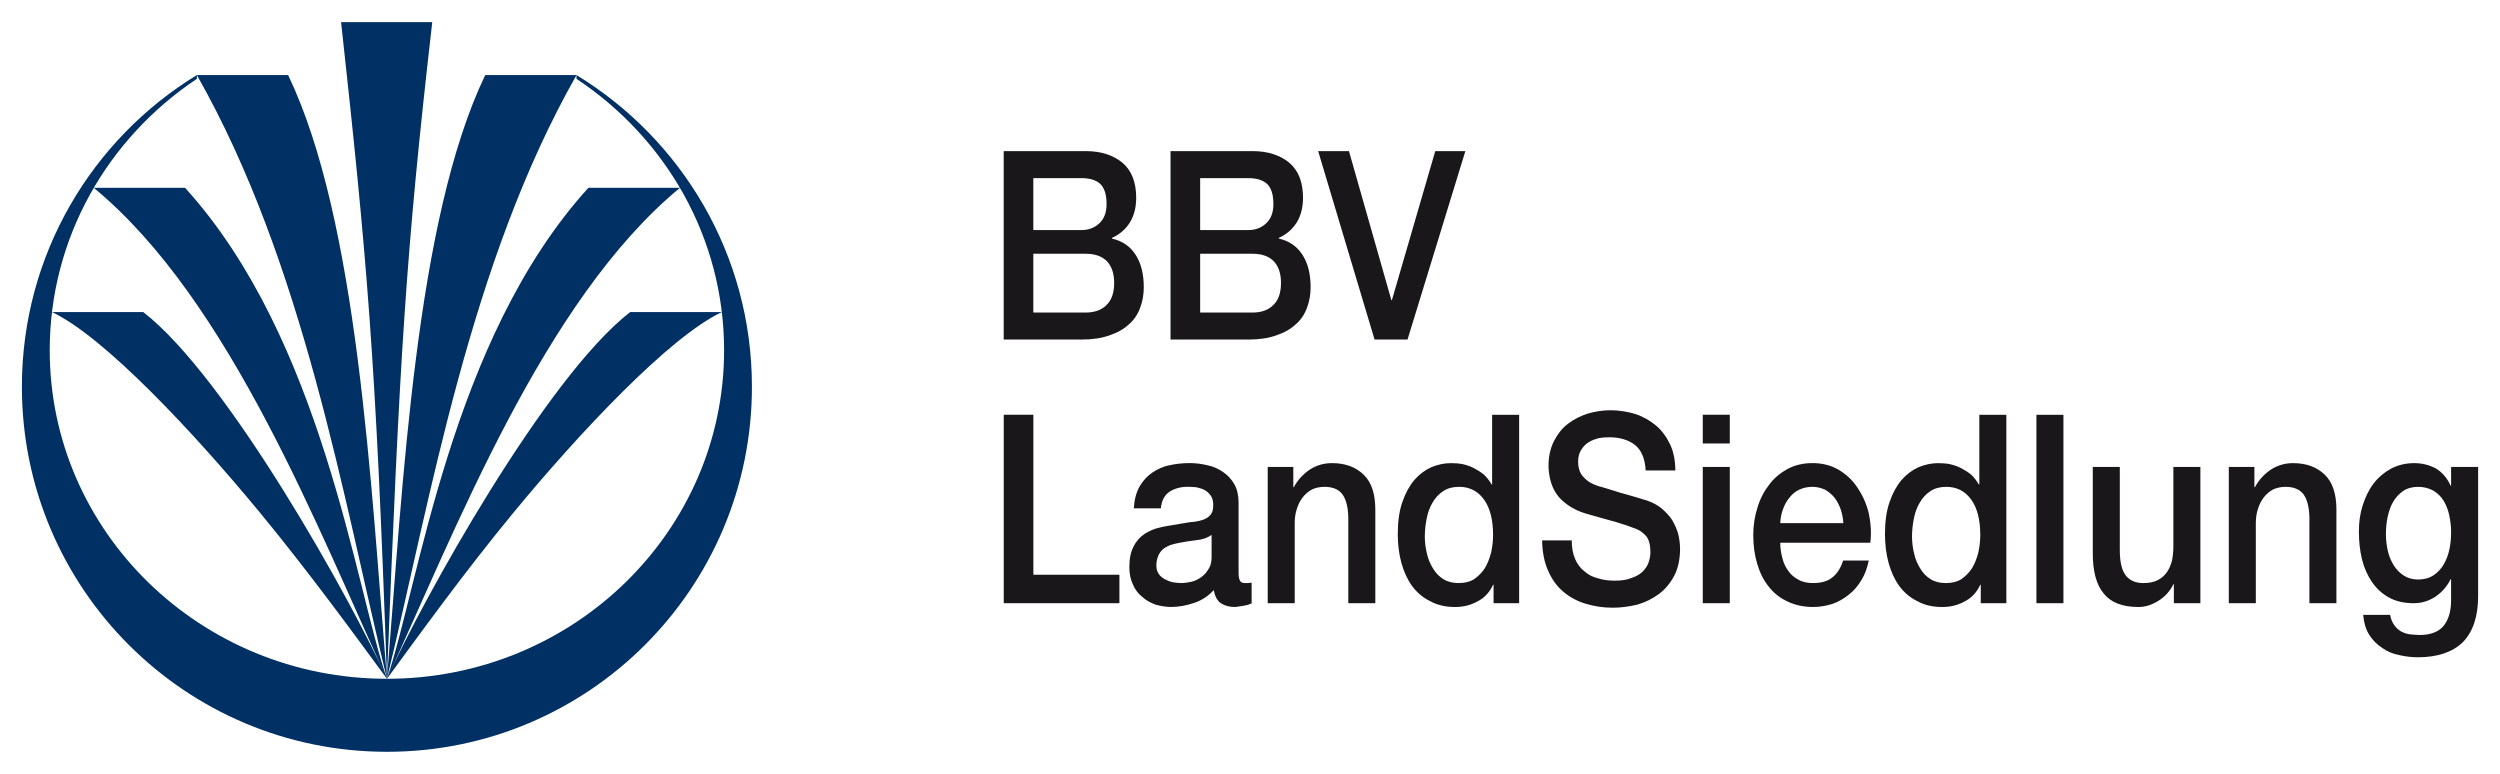 <?xml version="1.0" encoding="UTF-8" standalone="no"?>
<!DOCTYPE svg PUBLIC "-//W3C//DTD SVG 1.1//EN" "http://www.w3.org/Graphics/SVG/1.1/DTD/svg11.dtd">
<!-- Created with Inkscape (http://www.inkscape.org/) by Marsupilami -->
<svg
   xmlns:svg="http://www.w3.org/2000/svg"
   xmlns="http://www.w3.org/2000/svg"
   version="1.1"
   width="1024"
   height="317"
   viewBox="-2.255 -2.255 257.492 79.66"
   id="svg23699">
  <defs
     id="defs23701" />
  <path
     d="m 58.345,17.065 9.434,0 C 53.706,28.662 44.58,52.588 37.598,67.632 40.845,58.247 44.155,32.671 58.345,17.065 m 4.307,12.798 c 2.1,0 6.987,0 9.443,0 C 66.724,32.378 57.417,42.29 50.63,50.518 45.605,56.611 41.011,62.983 37.598,67.632 41.172,59.673 53.955,36.587 62.651,29.863 M 47.72,5.454 l 9.404,0 C 46.108,24.829 42.105,49.058 37.598,67.632 39.253,47.593 40.542,20.41 47.72,5.454 m -30.913,11.611 -9.404,0 C 21.484,28.662 30.615,52.588 37.598,67.632 34.341,58.247 30.986,32.671 16.807,17.065 M 12.5,29.863 c -2.1,0 -6.948,0 -9.399,0 5.361,2.515 14.634,12.427 21.416,20.654 5.024,6.094 9.663,12.466 13.081,17.114 C 34.019,59.673 21.191,36.587 12.5,29.863 M 42.266,0 C 39.517,24.023 38.926,34.292 37.598,67.632 36.46,34.292 35.493,23.96 32.876,0 l 9.39,0 z m 0,0 m -14.844,5.454 -9.399,0 C 29.033,24.829 33.086,49.058 37.598,67.632 35.938,47.593 34.6,20.41 27.422,5.454 m 29.702,0 0,0.386 c 9.17,6.094 15.2,16.328 15.2,27.954 0,18.691 -15.552,33.838 -34.727,33.838 -19.185,0 -34.731,-15.146 -34.731,-33.838 0,-11.606 6.006,-21.855 15.156,-27.954 l 0,-0.391 C 7.212,12.056 0,23.96 0,37.554 c 0,20.767 16.831,37.598 37.598,37.598 20.762,0 37.593,-16.831 37.593,-37.598 0,-13.608 -7.236,-25.498 -18.066,-32.1"
     id="path14120"
     style="fill:#003064;fill-opacity:1;fill-rule:nonzero;stroke:none" />
  <path
     d="m 252.983,59.116 c 0,2.124 -0.537,3.687 -1.587,4.761 -1.074,1.025 -2.612,1.538 -4.614,1.538 -0.635,0 -1.27,-0.073 -1.904,-0.22 -0.659,-0.122 -1.245,-0.366 -1.758,-0.732 -0.537,-0.342 -0.977,-0.781 -1.343,-1.343 -0.366,-0.586 -0.562,-1.27 -0.635,-2.075 l 2.783,0 c 0.073,0.439 0.22,0.781 0.415,1.05 0.195,0.293 0.439,0.488 0.708,0.659 0.269,0.146 0.562,0.244 0.879,0.293 0.317,0.024 0.659,0.073 1.025,0.073 1.123,0 1.953,-0.317 2.466,-0.928 0.513,-0.635 0.781,-1.489 0.781,-2.661 l 0,-2.148 -0.049,0 c -0.391,0.781 -0.928,1.367 -1.587,1.807 -0.684,0.439 -1.416,0.659 -2.197,0.659 -1.001,0 -1.855,-0.195 -2.563,-0.586 -0.708,-0.391 -1.294,-0.928 -1.758,-1.611 -0.464,-0.684 -0.806,-1.44 -1.025,-2.344 -0.22,-0.903 -0.317,-1.855 -0.317,-2.856 0,-0.952 0.122,-1.831 0.391,-2.686 0.269,-0.83 0.635,-1.611 1.123,-2.246 0.488,-0.635 1.099,-1.147 1.807,-1.538 0.708,-0.366 1.489,-0.562 2.393,-0.562 0.806,0 1.538,0.195 2.197,0.537 0.659,0.391 1.172,0.977 1.538,1.782 l 0.049,0 0,-1.929 2.783,0 0,13.306 z m -6.177,-1.709 c 0.61,0 1.147,-0.146 1.587,-0.439 0.415,-0.269 0.781,-0.659 1.05,-1.123 0.269,-0.464 0.464,-0.977 0.586,-1.562 0.122,-0.586 0.171,-1.172 0.171,-1.782 0,-0.586 -0.073,-1.147 -0.195,-1.733 -0.122,-0.562 -0.317,-1.05 -0.586,-1.489 -0.269,-0.439 -0.635,-0.781 -1.05,-1.025 -0.439,-0.244 -0.952,-0.391 -1.562,-0.391 -0.61,0 -1.147,0.146 -1.562,0.439 -0.415,0.293 -0.757,0.659 -1.025,1.123 -0.269,0.464 -0.439,1.001 -0.562,1.562 -0.122,0.61 -0.171,1.196 -0.171,1.782 0,0.562 0.073,1.123 0.195,1.685 0.122,0.562 0.342,1.05 0.61,1.489 0.269,0.439 0.61,0.781 1.025,1.05 0.415,0.269 0.903,0.415 1.489,0.415 z m 0,0 m -19.502,-11.597 2.637,0 0,2.051 0.049,0.049 c 0.415,-0.781 0.977,-1.367 1.66,-1.831 0.684,-0.439 1.44,-0.659 2.271,-0.659 1.392,0 2.466,0.415 3.271,1.196 0.806,0.781 1.196,1.978 1.196,3.589 l 0,9.644 -2.783,0 0,-8.838 c -0.024,-1.099 -0.244,-1.904 -0.635,-2.417 -0.391,-0.488 -1.001,-0.732 -1.831,-0.732 -0.464,0 -0.903,0.098 -1.27,0.269 -0.366,0.195 -0.684,0.464 -0.952,0.806 -0.269,0.342 -0.464,0.732 -0.61,1.196 -0.146,0.439 -0.22,0.903 -0.22,1.44 l 0,8.276 -2.783,0 0,-14.038 z m 0,0 m -2.925,14.038 -2.734,0 0,-1.953 -0.049,0 c -0.342,0.708 -0.855,1.27 -1.514,1.685 -0.684,0.439 -1.367,0.659 -2.075,0.659 -1.66,0 -2.856,-0.464 -3.589,-1.392 -0.757,-0.903 -1.123,-2.295 -1.123,-4.126 l 0,-8.911 2.783,0 0,8.594 c 0,1.221 0.22,2.1 0.635,2.612 0.415,0.513 1.025,0.757 1.782,0.757 0.586,0 1.074,-0.098 1.465,-0.293 0.391,-0.195 0.708,-0.464 0.952,-0.806 0.244,-0.342 0.415,-0.732 0.537,-1.196 0.098,-0.464 0.146,-0.977 0.146,-1.538 l 0,-8.13 2.783,0 0,14.038 z m 0,0 m -16.89,-19.409 2.783,0 0,19.409 -2.783,0 0,-19.409 z m 0,0 m -3.096,19.409 -2.637,0 0,-1.904 -0.049,0 c -0.366,0.806 -0.928,1.392 -1.636,1.733 -0.708,0.391 -1.465,0.562 -2.271,0.562 -1.001,0 -1.855,-0.195 -2.588,-0.61 -0.757,-0.366 -1.367,-0.903 -1.855,-1.562 -0.488,-0.684 -0.854,-1.489 -1.099,-2.393 -0.244,-0.903 -0.366,-1.88 -0.366,-2.954 0,-1.27 0.146,-2.344 0.464,-3.271 0.317,-0.928 0.732,-1.685 1.245,-2.295 0.513,-0.586 1.099,-1.025 1.758,-1.318 0.659,-0.269 1.318,-0.415 2.002,-0.415 0.391,0 0.781,0.024 1.196,0.098 0.415,0.098 0.806,0.22 1.172,0.415 0.366,0.195 0.732,0.415 1.05,0.684 0.317,0.293 0.562,0.635 0.781,1.001 l 0.049,0 0,-7.178 2.783,0 0,19.409 z m -9.717,-6.885 c 0,0.61 0.073,1.196 0.22,1.782 0.122,0.562 0.342,1.074 0.635,1.538 0.269,0.464 0.635,0.83 1.074,1.099 0.439,0.269 0.952,0.391 1.562,0.391 0.61,0 1.147,-0.122 1.611,-0.415 0.439,-0.317 0.806,-0.684 1.099,-1.147 0.269,-0.464 0.488,-1.001 0.635,-1.611 0.122,-0.562 0.195,-1.172 0.195,-1.782 0,-1.562 -0.317,-2.783 -0.928,-3.638 -0.635,-0.879 -1.489,-1.318 -2.563,-1.318 -0.659,0 -1.196,0.146 -1.636,0.439 -0.464,0.293 -0.83,0.708 -1.099,1.172 -0.293,0.488 -0.488,1.025 -0.61,1.636 -0.122,0.61 -0.195,1.245 -0.195,1.855 z m 0,0 m -7.075,-1.367 c -0.024,-0.488 -0.122,-0.952 -0.269,-1.416 -0.171,-0.464 -0.366,-0.854 -0.635,-1.196 -0.269,-0.342 -0.61,-0.61 -0.977,-0.83 -0.391,-0.171 -0.83,-0.293 -1.294,-0.293 -0.488,0 -0.928,0.098 -1.318,0.269 -0.415,0.195 -0.757,0.464 -1.025,0.806 -0.293,0.342 -0.513,0.732 -0.684,1.196 -0.171,0.439 -0.269,0.928 -0.293,1.465 l 6.494,0 z m -6.494,2.026 c 0,0.537 0.073,1.074 0.22,1.587 0.122,0.513 0.342,0.952 0.61,1.318 0.269,0.391 0.635,0.684 1.05,0.903 0.415,0.244 0.928,0.342 1.514,0.342 0.806,0 1.465,-0.171 1.978,-0.586 0.488,-0.391 0.854,-0.952 1.099,-1.733 l 2.637,0 c -0.146,0.757 -0.391,1.44 -0.757,2.026 -0.366,0.61 -0.781,1.099 -1.294,1.489 -0.513,0.415 -1.074,0.732 -1.685,0.952 -0.635,0.195 -1.294,0.317 -1.978,0.317 -1.001,0 -1.88,-0.195 -2.637,-0.562 -0.757,-0.342 -1.416,-0.854 -1.929,-1.514 -0.537,-0.659 -0.928,-1.44 -1.196,-2.344 -0.269,-0.879 -0.415,-1.904 -0.415,-2.979 0,-1.001 0.146,-1.953 0.439,-2.856 0.269,-0.903 0.684,-1.685 1.221,-2.368 0.513,-0.684 1.147,-1.196 1.904,-1.611 0.757,-0.391 1.587,-0.586 2.539,-0.586 1.001,0 1.88,0.22 2.686,0.684 0.781,0.464 1.44,1.074 1.953,1.855 0.513,0.757 0.903,1.611 1.147,2.588 0.22,1.025 0.293,2.026 0.171,3.076 l -9.277,0 z m 0,0 m -7.983,-13.184 2.783,0 0,2.954 -2.783,0 0,-2.954 z m 0,5.371 2.783,0 0,14.038 -2.783,0 0,-14.038 z m 0,0 m -13.496,7.568 c 0,0.732 0.122,1.392 0.342,1.904 0.22,0.513 0.537,0.952 0.952,1.27 0.415,0.366 0.879,0.61 1.416,0.732 0.513,0.171 1.099,0.244 1.709,0.244 0.659,0 1.245,-0.073 1.709,-0.269 0.464,-0.146 0.855,-0.366 1.147,-0.635 0.293,-0.293 0.513,-0.61 0.635,-0.952 0.122,-0.366 0.195,-0.708 0.195,-1.074 0,-0.732 -0.146,-1.294 -0.439,-1.66 -0.317,-0.342 -0.635,-0.586 -1.001,-0.732 -0.61,-0.244 -1.343,-0.488 -2.148,-0.732 -0.83,-0.22 -1.855,-0.513 -3.052,-0.854 -0.757,-0.22 -1.367,-0.537 -1.855,-0.879 -0.513,-0.366 -0.903,-0.732 -1.196,-1.172 -0.293,-0.439 -0.488,-0.903 -0.61,-1.392 -0.122,-0.488 -0.195,-0.977 -0.195,-1.489 0,-0.977 0.195,-1.807 0.562,-2.539 0.366,-0.708 0.83,-1.318 1.44,-1.782 0.61,-0.464 1.294,-0.806 2.051,-1.05 0.757,-0.22 1.538,-0.342 2.319,-0.342 0.903,0 1.782,0.146 2.588,0.391 0.806,0.269 1.514,0.684 2.124,1.196 0.61,0.513 1.074,1.172 1.44,1.929 0.366,0.781 0.537,1.685 0.537,2.686 l -3.052,0 c -0.073,-1.245 -0.464,-2.148 -1.147,-2.661 -0.684,-0.513 -1.562,-0.757 -2.612,-0.757 -0.366,0 -0.732,0.024 -1.099,0.098 -0.366,0.098 -0.708,0.22 -1.025,0.415 -0.317,0.195 -0.562,0.464 -0.757,0.781 -0.22,0.342 -0.317,0.732 -0.317,1.221 0,0.684 0.195,1.245 0.586,1.611 0.366,0.415 0.879,0.708 1.489,0.903 0.073,0.024 0.317,0.073 0.781,0.22 0.439,0.122 0.928,0.293 1.489,0.464 0.562,0.146 1.099,0.317 1.636,0.464 0.513,0.146 0.903,0.269 1.123,0.342 0.562,0.195 1.074,0.464 1.489,0.806 0.415,0.366 0.781,0.732 1.074,1.172 0.269,0.464 0.488,0.928 0.635,1.44 0.122,0.513 0.195,1.001 0.195,1.538 0,1.074 -0.195,2.002 -0.586,2.759 -0.415,0.781 -0.928,1.416 -1.587,1.904 -0.659,0.488 -1.392,0.854 -2.222,1.099 -0.83,0.195 -1.685,0.317 -2.539,0.317 -1.001,0 -1.929,-0.146 -2.808,-0.415 -0.879,-0.269 -1.636,-0.684 -2.295,-1.245 -0.659,-0.562 -1.172,-1.27 -1.562,-2.173 -0.391,-0.879 -0.586,-1.904 -0.61,-3.101 l 3.052,0 z m 0,0 m -5.415,6.47 -2.637,0 0,-1.904 -0.049,0 c -0.366,0.806 -0.928,1.392 -1.636,1.733 -0.708,0.391 -1.465,0.562 -2.271,0.562 -1.001,0 -1.855,-0.195 -2.588,-0.61 -0.757,-0.366 -1.367,-0.903 -1.855,-1.562 -0.488,-0.684 -0.854,-1.489 -1.099,-2.393 -0.244,-0.903 -0.366,-1.88 -0.366,-2.954 0,-1.27 0.146,-2.344 0.464,-3.271 0.317,-0.928 0.732,-1.685 1.245,-2.295 0.513,-0.586 1.099,-1.025 1.758,-1.318 0.659,-0.269 1.318,-0.415 2.002,-0.415 0.391,0 0.781,0.024 1.196,0.098 0.415,0.098 0.806,0.22 1.172,0.415 0.366,0.195 0.732,0.415 1.05,0.684 0.317,0.293 0.562,0.635 0.781,1.001 l 0.049,0 0,-7.178 2.783,0 0,19.409 z m -9.717,-6.885 c 0,0.61 0.073,1.196 0.22,1.782 0.122,0.562 0.342,1.074 0.635,1.538 0.269,0.464 0.635,0.83 1.074,1.099 0.439,0.269 0.952,0.391 1.562,0.391 0.61,0 1.147,-0.122 1.611,-0.415 0.439,-0.317 0.806,-0.684 1.099,-1.147 0.269,-0.464 0.488,-1.001 0.635,-1.611 0.122,-0.562 0.195,-1.172 0.195,-1.782 0,-1.562 -0.317,-2.783 -0.928,-3.638 -0.635,-0.879 -1.489,-1.318 -2.563,-1.318 -0.659,0 -1.196,0.146 -1.636,0.439 -0.464,0.293 -0.83,0.708 -1.099,1.172 -0.293,0.488 -0.488,1.025 -0.61,1.636 -0.122,0.61 -0.195,1.245 -0.195,1.855 z m 0,0 m -16.182,-7.153 2.637,0 0,2.051 0.049,0.049 c 0.415,-0.781 0.977,-1.367 1.66,-1.831 0.684,-0.439 1.44,-0.659 2.271,-0.659 1.392,0 2.466,0.415 3.271,1.196 0.806,0.781 1.196,1.978 1.196,3.589 l 0,9.644 -2.783,0 0,-8.838 c -0.024,-1.099 -0.244,-1.904 -0.635,-2.417 -0.391,-0.488 -1.001,-0.732 -1.831,-0.732 -0.464,0 -0.903,0.098 -1.27,0.269 -0.366,0.195 -0.684,0.464 -0.952,0.806 -0.269,0.342 -0.464,0.732 -0.61,1.196 -0.146,0.439 -0.22,0.903 -0.22,1.44 l 0,8.276 -2.783,0 0,-14.038 z m 0,0 m -2.998,10.913 c 0,0.391 0.049,0.659 0.146,0.806 0.073,0.171 0.244,0.244 0.513,0.244 0.073,0 0.171,0 0.293,0 0.122,0 0.244,-0.024 0.391,-0.049 l 0,2.148 c -0.098,0.024 -0.22,0.073 -0.366,0.146 -0.171,0.024 -0.317,0.073 -0.488,0.098 -0.171,0.024 -0.317,0.049 -0.488,0.073 -0.171,0.049 -0.293,0.049 -0.415,0.049 -0.562,0 -1.05,-0.146 -1.416,-0.391 -0.366,-0.244 -0.61,-0.708 -0.732,-1.343 -0.562,0.61 -1.221,1.05 -2.026,1.318 -0.806,0.269 -1.587,0.415 -2.344,0.415 -0.562,0 -1.123,-0.098 -1.636,-0.244 -0.513,-0.195 -0.977,-0.439 -1.367,-0.806 -0.415,-0.317 -0.732,-0.757 -0.952,-1.27 -0.244,-0.513 -0.366,-1.123 -0.366,-1.782 0,-0.879 0.146,-1.587 0.439,-2.124 0.269,-0.562 0.659,-0.977 1.123,-1.294 0.464,-0.293 0.977,-0.537 1.562,-0.659 0.562,-0.146 1.147,-0.22 1.733,-0.317 0.513,-0.098 0.977,-0.171 1.44,-0.244 0.464,-0.024 0.854,-0.098 1.221,-0.22 0.342,-0.098 0.61,-0.269 0.83,-0.513 0.195,-0.22 0.293,-0.537 0.293,-1.001 0,-0.415 -0.073,-0.732 -0.244,-0.977 -0.171,-0.244 -0.391,-0.464 -0.635,-0.586 -0.269,-0.146 -0.537,-0.22 -0.854,-0.293 -0.317,-0.024 -0.61,-0.049 -0.879,-0.049 -0.781,0 -1.416,0.195 -1.929,0.537 -0.513,0.366 -0.781,0.928 -0.854,1.685 l -2.783,0 c 0.049,-0.879 0.244,-1.636 0.586,-2.246 0.342,-0.586 0.781,-1.074 1.318,-1.44 0.513,-0.342 1.123,-0.635 1.782,-0.757 0.659,-0.146 1.343,-0.22 2.051,-0.22 0.61,0 1.221,0.073 1.831,0.22 0.61,0.122 1.147,0.366 1.636,0.708 0.464,0.317 0.854,0.732 1.147,1.245 0.293,0.513 0.439,1.172 0.439,1.904 l 0,7.227 z m -2.783,-3.906 c -0.415,0.293 -0.952,0.488 -1.562,0.537 -0.61,0.073 -1.245,0.171 -1.855,0.293 -0.293,0.049 -0.586,0.146 -0.854,0.22 -0.269,0.122 -0.513,0.244 -0.732,0.415 -0.22,0.195 -0.366,0.415 -0.488,0.684 -0.122,0.293 -0.195,0.61 -0.195,1.025 0,0.342 0.098,0.635 0.269,0.879 0.171,0.244 0.391,0.391 0.659,0.537 0.244,0.122 0.513,0.244 0.83,0.293 0.293,0.049 0.562,0.073 0.806,0.073 0.317,0 0.635,-0.049 1.001,-0.122 0.366,-0.073 0.708,-0.244 1.025,-0.464 0.317,-0.22 0.562,-0.488 0.781,-0.854 0.22,-0.317 0.317,-0.732 0.317,-1.221 l 0,-2.295 z m 0,0 m -21.406,-12.378 3.052,0 0,16.479 8.862,0 0,2.93 -11.914,0 0,-19.409 z m 0,0 m 32.383,-27.153 3.174,0 4.37,15.356 0.049,0 4.468,-15.356 3.101,0 -5.957,19.409 -3.394,0 -5.811,-19.409 z m 0,0 m -12.153,8.13 4.98,0 c 0.732,0 1.343,-0.244 1.831,-0.708 0.488,-0.464 0.732,-1.099 0.732,-1.978 0,-0.977 -0.22,-1.66 -0.659,-2.075 -0.439,-0.391 -1.074,-0.586 -1.904,-0.586 l -4.98,0 0,5.347 z m -3.052,-8.13 8.472,0 c 1.562,0 2.808,0.415 3.76,1.196 0.952,0.806 1.416,2.026 1.416,3.613 0,0.977 -0.22,1.831 -0.635,2.515 -0.439,0.708 -1.05,1.245 -1.855,1.611 l 0,0.073 c 1.074,0.244 1.88,0.806 2.441,1.685 0.562,0.879 0.83,1.978 0.83,3.32 0,0.757 -0.122,1.465 -0.366,2.1 -0.244,0.684 -0.635,1.27 -1.147,1.709 -0.513,0.488 -1.196,0.879 -2.002,1.147 -0.806,0.293 -1.782,0.439 -2.905,0.439 l -8.008,0 0,-19.409 z m 3.052,16.626 5.396,0 c 0.928,0 1.66,-0.269 2.173,-0.806 0.513,-0.513 0.757,-1.27 0.757,-2.246 0,-0.952 -0.244,-1.709 -0.757,-2.246 -0.513,-0.513 -1.245,-0.757 -2.173,-0.757 l -5.396,0 0,6.055 z m 0,0 m -17.183,-8.496 4.98,0 c 0.732,0 1.343,-0.244 1.831,-0.708 0.488,-0.464 0.732,-1.099 0.732,-1.978 0,-0.977 -0.22,-1.66 -0.659,-2.075 -0.439,-0.391 -1.074,-0.586 -1.904,-0.586 l -4.98,0 0,5.347 z m -3.052,-8.13 8.472,0 c 1.562,0 2.808,0.415 3.76,1.196 0.952,0.806 1.416,2.026 1.416,3.613 0,0.977 -0.22,1.831 -0.635,2.515 -0.439,0.708 -1.05,1.245 -1.855,1.611 l 0,0.073 c 1.074,0.244 1.88,0.806 2.441,1.685 0.562,0.879 0.83,1.978 0.83,3.32 0,0.757 -0.122,1.465 -0.366,2.1 -0.244,0.684 -0.635,1.27 -1.147,1.709 -0.513,0.488 -1.196,0.879 -2.002,1.147 -0.806,0.293 -1.782,0.439 -2.905,0.439 l -8.008,0 0,-19.409 z m 3.052,16.626 5.396,0 c 0.928,0 1.66,-0.269 2.173,-0.806 0.513,-0.513 0.757,-1.27 0.757,-2.246 0,-0.952 -0.244,-1.709 -0.757,-2.246 -0.513,-0.513 -1.245,-0.757 -2.173,-0.757 l -5.396,0 0,6.055 z m 0,0"
     id="path14144"
     style="fill:#1a171b;fill-opacity:1;fill-rule:nonzero;stroke:none" />
</svg>
<!-- version: 20110311, original size: 252.9834 75.151367, border: 3% -->
